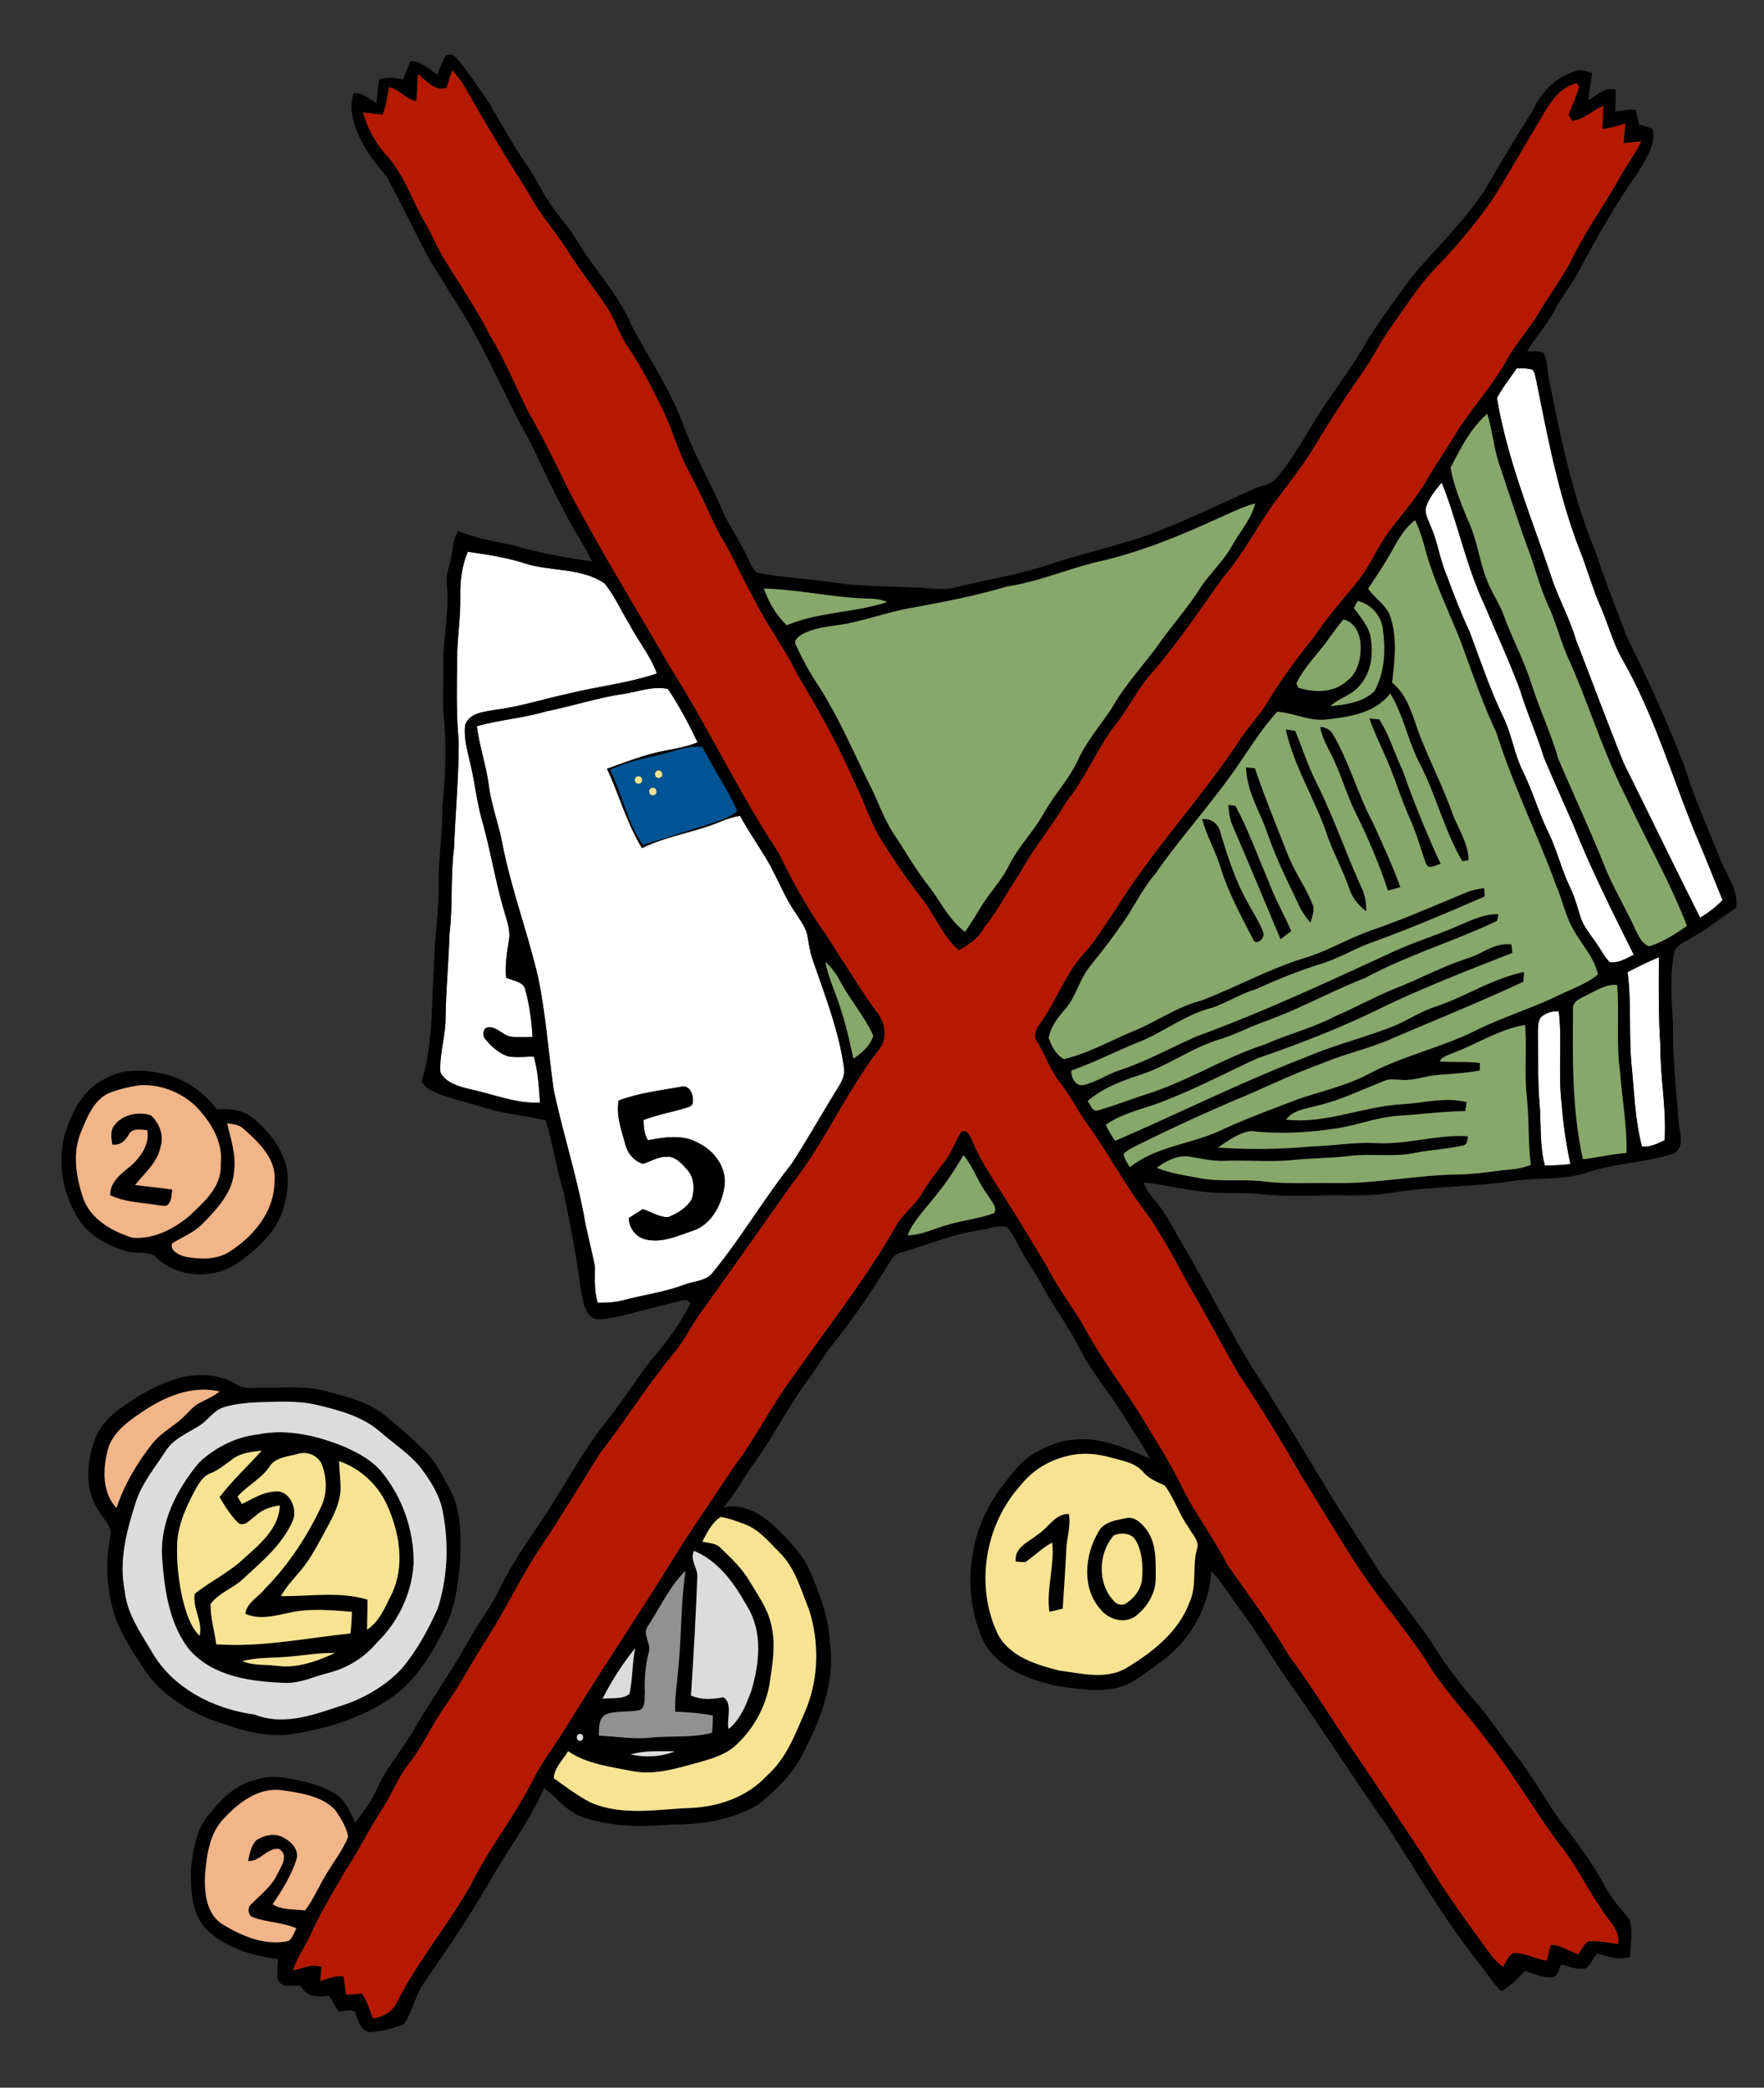 <svg width="816" height="724pt" viewBox="0 0 612 724" xmlns="http://www.w3.org/2000/svg"><rect x="0" y="0" width="612" height="724" fill="#333333" stroke="none"/><g fill="#fff"><path d="M526.2 127.73c1.8.03 3.64-.05 5.4.45 1.03.96.98 2.52 1.4 3.78 4.06 20.14 7.84 40.5 15.42 59.69 2.35 6.05 4.1 12.32 6.69 18.29 2.79 6.28 4.45 13.05 7.92 19.03 10.79 18.9 16.89 39.93 25.09 59.98 3.32 7.66 6.31 15.46 9.51 23.17-2.26 2.45-4.95 4.42-7.78 6.15-8.97-17.77-17.6-35.72-26.49-53.53-5.72-14.14-10.98-28.47-16.54-42.67-2.32-7.91-6.46-15.09-8.92-22.94-6.79-20.16-15.03-40.01-18.55-61.09 1.94-3.64 4.55-6.89 6.85-10.31zM494.99 175.2c1.09-2.99 3.2-5.43 5.2-7.85 5.61 13.97 8.44 28.94 14.91 42.58 4.09 9.89 8.68 19.58 12.35 29.64 2.36 7.79 5.77 15.19 8.13 22.98 3.33 7.89 6.85 15.72 10.3 23.57 6.13 15.39 13.58 30.19 20.95 45.01-2.63 1.22-5.41 3.07-8.41 2.53-1.69-1.77-2.82-3.97-4.2-5.96-2.11-3.26-4.87-6.21-5.99-10.01-1.07-3.48-2.07-6.99-3.65-10.27-2.91-6.05-4.42-12.65-7.37-18.68-3.38-6.87-5.43-14.29-8.83-21.15-3.04-6.11-3.92-13-6.93-19.12-4.55-9.52-7.9-19.55-11.6-29.42-2.95-6.27-5.43-12.74-7.83-19.24-2.52-5.76-3.24-12.11-5.89-17.82-.76-2.15-2.24-4.5-1.14-6.79zM162.32 191.34c6.83 1.02 13.68 2.02 20.27 4.19 8.93 2.7 19.19 1.36 27.16 6.8 3.53 4.33 5.75 9.56 8.71 14.28 2.97 5.75 7.23 10.82 9.44 16.95-10.09 3.43-20.72 4.5-31.02 7.08-8.3 1.76-16.4 4.43-24.84 5.49-3.82.75-9.06.93-10.64 5.26-.57 4.53.77 9.01 1.76 13.39 1.57 6.35 2.19 12.89 3.93 19.2 3.05 10.63 4.74 21.6 7.89 32.22.95 3.29 2.24 6.69 1.54 10.18-.69 4.17-1.3 8.38-.97 12.62 2.33 1.26 6.25 1.26 6.76 4.47 1.42 5.26 2.16 10.7 2.44 16.14-2.51.03-5.04.21-7.54-.1-3.08-.5-5.34-4.25-8.69-2.98-1.06 1.01-1.08 2.88-.05 3.94 2.1 2.56 4.74 4.92 7.97 5.92 2.89.38 5.83.1 8.74.01 1.53 5.19 1.77 10.63 2.17 15.99-8.31.42-16.08-2.91-24.07-4.61-3.86-.93-8.47-2.07-10.48-5.86-.4-6.03 1.57-11.92 1.77-17.94.07-10.01 1.07-19.98 1.37-29.98 1.2-9.93.31-19.96 1.58-29.88.47-12.38 1.65-24.73 1.63-37.12-.97-9.93-.61-19.91-.55-29.87.17-6.74 1.21-13.44 1.08-20.19-.08-5.32.52-10.68 2.64-15.6z"/><path d="M216.63 240.6c4.96-.76 10.07-2.78 15.1-1.65 3.94 5.85 7.24 12.15 10.3 18.51-3.64 1.47-7.52 2.17-11.36 2.89-6.92 1.29-13.47 3.93-20.08 6.25 4.24 9.1 6.88 18.91 12.16 27.53 8.56-4.25 18.19-5.44 26.98-9.11 2.25-.95 4.6-1.67 7.01-2.1 2.72 4.96 5.93 9.64 8.87 14.47 3.85 6.3 6.31 13.36 10.54 19.44 1.65 2.55 3.61 5.09 4.08 8.18.45 2.69.85 5.41 1.78 7.99 4.2 12.23 9.01 24.38 10.8 37.27.62 3.69-2.11 6.71-3.79 9.72-4.81 7.87-9.35 15.91-14.39 23.64-9.63 12.17-17.48 25.65-27.32 37.67-2.33 3.09-6.58 2.92-9.9 4.23-6.65 2.55-13.74 3.44-20.58 5.26-3.09.85-6.3 1.08-9.49 1-1.22-4.05-.93-8.25-.93-12.4-1.12-6.07-2.86-12.02-3.87-18.12-2.79-14.56-7.33-28.71-10.42-43.19-1.84-13-2.75-26.14-5.4-39.02-3.74-16.13-9.74-31.69-12.73-48.01-1.36-6.23-3.57-12.28-4.4-18.63-.91-6.96-3.29-13.62-4.14-20.58 7.91-2.23 16.18-2.79 24.06-5.15 9.09-1.8 17.92-4.76 27.12-6.09m-2 141.06c-.98 5.24 1.03 10.39 2.37 15.38.76 3.04 3.05 5.67 6.08 6.56 2.64-.75 5.03-2.46 7.87-2.4 3.22-.45 5.52 2.27 7.45 4.42 2.53 2.79 2.69 6.94 1.55 10.37-1.79 2.97-5.01 4.86-8.15 6.13-3.11.03-5.88-1.86-8.78-2.8-1.62 1.05-3.24 2.09-4.87 3.1.05 3.46 2.53 6.75 5.98 7.43 5.44 1.28 10.77-1.15 15.82-2.9 6.52-1.88 10.23-8.67 11.3-14.97 1.26-6.5-3.15-12.76-8.84-15.51-5.33-3.2-11.82-2.11-17.61-1.02-1.29-2.12-1.49-4.61-1.54-7.03 4.27-1.67 8.78-2.52 13.19-3.75 1.27-.54 3.06-.49 3.81-1.83.63-2.61-.72-6.91-4.15-5.91-7.22 1.26-14.59 2.14-21.48 4.73zM564.68 337.14c3.56-1.84 7.14-3.67 10.87-5.16-.06 10.34-.18 20.68.53 31.01-.11 10.85 2.15 21.59 1.43 32.46-2.46 1.17-5.02 2.47-7.84 2.17-2.3-8.66-2.63-17.65-3.46-26.52-1.26-11.29-.09-22.68-1.53-33.96zM534.64 352.7c1.7-1.43 3.95-2.14 6.17-1.99 1.22 10.76-.31 21.63 1.03 32.39.52 6.93 1.54 13.81 3.01 20.61-2.95.3-5.91.53-8.87.49-1.89-6.9-1.25-14.12-1.84-21.18-.66-8-.47-16.03-.61-24.05.1-2.1-.2-4.47 1.11-6.27z"/></g><path d="M154.6 19.42c2.18-1.6 4.11 1.1 5.4 2.58 3.4 4.62 6.77 9.28 9.91 14.08 4.18 7.11 8.14 14.36 12.84 21.15 3.25 4.54 5.47 9.71 8.7 14.27 2.7 3.93 5.99 7.44 8.44 11.54 6.21 10.38 14.9 19.24 19.57 30.53 6.09 11.29 13.32 22.06 17.78 34.17 3.54 9.74 8.79 18.71 12.9 28.21 2.68 6.36 6.85 11.94 9.62 18.26.97 1.91 1.86 4.56 4.4 4.71 8.57 1.48 17.27 1.92 25.88 3.18 8.59 1.36 17.31 1.11 25.97 1.66 5.27-.22 10.58 1.33 15.78-.11 10.61-2.67 21.5-4.28 31.9-7.77 10.77-3.53 21.81-6.12 32.59-9.6 13.1-4.72 25.62-10.84 38.32-16.52 2.74-1.32 6.2-1.45 8.24-3.94 4.71-5.46 8.34-11.74 12.08-17.87 5.95-10.22 13.6-19.33 19.35-29.67 4.63-7.55 10.06-14.59 15.19-21.81 8.91-10.78 19.43-20.32 26.76-32.34 4.97-8.59 10-17.13 15.4-25.46 2.73-6.52 8.18-11.94 15.01-14.02 1.94-.72 3.9.11 5.75.69-.5 3.16-.93 6.32-1.43 9.47 2.96-1.7 5.9-4.72 9.63-3.64 0 2.53-.08 5.06-.22 7.58 2.33-.5 4.71-.82 7.11-.69.4 1.72.81 3.43 1.21 5.15 1.58.45 3.16.94 4.74 1.43 1.12 5.57-2.43 10.35-4.98 14.95-7.7 10.89-14.36 22.52-20.62 34.31-2.59 4.92-6.15 9.24-8.73 14.16-2.55 4.94-6.56 8.9-9.21 13.77 1.87.16 3.89-.24 5.67.53 1.39 2.91 1.24 6.3 1.93 9.41 3.94 19.95 8.06 40.01 15.8 58.89 3.37 10.16 7.34 20.1 11.08 30.13 7.45 14.87 14.36 30.03 20.24 45.59 3.34 10.62 7.93 20.76 12.04 31.09 2.14 5.69 6.58 10.96 5.7 17.37-5.33 3.45-10.24 7.56-15.86 10.57-2.01 1.33-4.72 2.32-5.61 4.76-1.59 8.19-.95 16.58-.44 24.85-.17 11.32 1.07 22.59 1.93 33.86.25 3.62 2.29 8.55-1.39 11.07-9.84 3.28-20.46 3.37-30.31 6.67-8.6 2.88-17.79 1.61-26.62 3.08-13.94 1.97-28.11 1.73-42 4.1-8.29 1.24-16.68.54-25.02.81-6.41.19-12.83.22-19.21-.42-7.78-.91-15.68.14-23.4-1.36-5.92-.72-11.73-2.2-17.66-2.78 1.02 2.52 2.64 4.73 4.38 6.81 3.73 4.5 6.24 9.82 9.22 14.82 8.04 13.71 15.33 27.85 23.39 41.55 10.91 16.63 20.85 33.85 31.26 50.78 5.17 7.54 9.82 15.43 14.91 23.03 5.4 6.98 10.71 14.02 15.89 21.16 4.92 8.18 10.71 15.81 17.01 22.98 4.9 5.83 9 12.29 13.74 18.26 5.1 6.7 9.27 14.04 14.02 20.98 5.68 7.41 11.45 14.81 15.89 23.06 2.29 4.5 5.6 8.31 8.88 12.1 1.2 4.16.35 8.71.16 13.01-3.81 1.6-7.74-.33-11.49-1.07-1.17 1.68-2.15 3.53-3.6 5.01-2.93.86-5.87-.58-8.69-1.25-.93 1.49-1.06 4.07-3.14 4.4-3.31.39-6.42-1.25-9.51-2.15-2.42 2.67-5.06 5.14-8.11 7.07-3.22-3.03-5.47-6.9-8.22-10.32-11.75-14.66-21.09-31.01-31.29-46.73-11.46-16.27-22.12-33.1-33.64-49.33-6.15-8.6-11.4-17.8-17.73-26.27-3.3-4.36-6.04-9.15-9.84-13.1-.65 12.34-7.22 23.93-17.13 31.22-3.89 2.77-7.6 5.89-11.89 8.03-7.67 3.33-16.22 1.73-24.19.65-10.2-2.17-21.47-6.39-26.26-16.45-7.41-17.28-4.53-38.6 7.27-53.27 3.67-4.96 7.66-10.09 13.6-12.43 6.9-3.89 15.29-4.34 22.83-2.19 5.04 1.24 9.77 3.43 14.52 5.47-2.3-4.51-5.26-8.63-7.93-12.92-5.1-8.74-11.94-16.35-16.56-25.39-3.75-7.67-9.04-14.44-13.04-21.97-2.17-4.08-4.97-7.8-7.12-11.89-1.58-2.76-2.81-5.78-4.94-8.18-3.27-.87-6.69.83-9.98 1.19-9.36 1.44-18.09 5.19-27.15 7.74-2.2.52-3.15 2.81-4.37 4.47-6.19 10.23-13.11 20.01-20.59 29.33-2.39 3.32-4.42 6.88-6.87 10.16-7.22 9.66-12.52 20.6-19.72 30.28-3.1 4.77-6.15 9.57-9.6 14.11 6.31-1.59 12.5 1.92 17.06 6 4.89 4.83 10.06 9.74 12.88 16.14 3.15 7.55 6.26 15.3 6.75 23.56 2.18 13.68-2.73 27.28-9.04 39.21-3.27 7.27-9.37 12.66-15.24 17.81-9.09 5.57-19.99 7.3-30.51 7.21-10.43.93-21.2.79-31.19-2.66-5.3-1.95-8.62-6.74-13.06-9.94-4.69 10.68-11.67 20.12-17.57 30.13-7.26 12.78-15.48 24.97-23.86 37.05-3.31 4.46-4.09 10.24-7.29 14.73-3.77 1.37-7.78 2.5-11.8 2.69-3.41-.57-4.01-4.45-5.12-7.09-1.65-.95-3.82-.03-5.67-.12-1.15-1.82-2.21-3.68-3.4-5.46-3.72.67-7.82.39-9.71-3.37-2.65-.3-6.6.94-7.94-2.13-.31-2.37-.07-4.76.06-7.13-8.85-1.26-18.12-3.83-24.69-10.21-5.5-5.5-5.55-13.96-5.51-21.22.83-6.47 1.71-13.5 6.16-18.61 4.19-5.27 9.25-10.51 16.05-12.11 6.01-2.05 12.38-.59 18.32.92 3.43.99 6.9 2.12 9.88 4.14 3.34 2.32 4.95 6.2 6.57 9.77 2.76-3.62 5.52-7.29 7.41-11.46 3.23-7.36 8.6-13.45 12.67-20.32 6.17-10.73 13.4-20.81 19.41-31.63 3.28-5.95 7.52-11.33 10.45-17.47 3.97-8.09 9.07-15.54 14.09-22.99 8.11-11.95 14.7-24.93 23.81-36.2 5.36-6.71 9.81-14.09 15.18-20.8 5.15-5.93 9.82-12.36 13.33-19.4-.38-.27-1.15-.81-1.54-1.07-8.44 1.76-16.7 4.28-25.11 6.16-2.86.22-6.64 1.7-8.69-1.14-2.04-2.82-2.28-6.49-2.95-9.81-1.33-10.9-3.6-21.65-5.71-32.41-2.56-8.22-3.75-16.77-6.26-25-6.82-1.71-13.89-2.16-20.62-4.25-5.87-1.82-11.91-3.14-17.61-5.43-1.82-.93-4.09-1.93-4.82-3.97 4.09-12.9 3.28-26.56 4.31-39.89 0-9.05 1.62-18 1.59-27.04-.26-9.38 1.48-18.66 1.24-28.05 1.17-10.6 1.49-21.33.5-31.96-.53-5.66.06-11.34-.13-17-.17-9.37 2.1-18.65 1.27-28.03-.39-2.6.31-5.13 1.01-7.6 1.05-3.7.7-7.85 2.9-11.16 6.12 2.43 12.59 3.56 19 4.88 8.95 2.68 18.16 4.32 27.4 5.6-3.06-6.44-7.33-12.23-10.26-18.74-5.27-9.32-9.04-19.39-14.46-28.62-7.93-15.26-14.65-31.24-24.4-45.48-2.51-4.48-5.43-8.7-7.99-13.14-4.76-9.23-9.33-18.57-14.24-27.71-5.61-6.28-10.68-13.57-11.96-22.09-.45-2.21.09-4.43.54-6.58 3.15-.22 5.59 1.91 8.06 3.52.17-2.77.46-5.54.91-8.28 2.73-.96 5.58-.59 8.34.02.8-2.17 1.58-4.35 2.54-6.45 3.67.16 6.41 2.78 9.25 4.78.89-2.19 1.64-4.47 2.89-6.49m.35 11.01c-4.2 1.39-7-2.54-9.99-4.73-.15 3.13-.26 6.27-.48 9.4-3.61-.7-5.89-3.96-9.41-4.88-.87 3.16-.94 6.52-2.32 9.53-2.27-.24-4.52-.52-6.79-.71 1.57 5.51 4.34 10.62 8.2 14.86 6.01 6.57 8.64 15.26 13.05 22.83 2.86 4.87 4.88 10.21 8.03 14.92 5.01 8.06 10.31 15.92 14.6 24.38 5.21 8.52 8.99 17.79 13.42 26.7 5.31 9.19 9.89 18.76 14.57 28.28 11 20.73 23.35 40.71 35.08 61.02 13.18 20.8 23.64 43.21 37.24 63.73 4.81 9.91 10.13 19.58 16.55 28.56 5.76 8.87 11.22 17.94 17.4 26.54 3.1 3.61 4.01 9.28.86 13.15-11.4 14.69-18.72 32.09-30.25 46.68-10.33 14.7-20.73 29.34-31.14 43.98-3.53 4.54-5.84 9.91-9.55 14.33-9.26 11.23-17.01 23.59-25.89 35.11-7.45 11.89-14.72 23.89-22.56 35.52-5.91 9.54-10.85 19.65-16.9 29.1-4.73 7.32-8.73 15.11-13.73 22.25-4.82 6.69-8.09 14.36-13.2 20.86-3.64 4.61-5.69 10.18-8.83 15.1-4.7 7.09-8.38 14.79-13.09 21.88-4.16 7.28-8.62 14.42-12.03 22.1-1.94 4.21-4.74 8-6.16 12.45 3.26-.62 6.57-2.57 9.9-1.22-.13 1.63-.26 3.27-.37 4.92 2.56-1.04 5.25-1.91 8.05-1.67.3 2.11.58 4.23.88 6.36 1.88-.12 3.75-.24 5.63-.37 1.56 2.69 2.64 5.62 3.64 8.56 3.15-.29 6.17-1.98 7.89-4.66 7.2-14.58 17.83-27.12 25.87-41.23 6.49-13.12 15.79-24.61 22.29-37.72 2.8-5.37 6.45-10.22 9.71-15.3 13.02-21.2 26.95-41.82 40-62.99 6.16-9.76 12.83-19.2 19.11-28.88 7.81-10.11 13.34-21.74 21.04-31.92 12.21-17.55 25.62-34.34 36.1-53.02 2.5-3.76 6.26-6.52 8.54-10.45 2.31-3.9 5.11-7.46 7.88-11.03 2.46-3.13 3.54-7.05 5.77-10.3 2.2-.91 3.04 1.63 3.76 3.16 2.78 6.81 7 12.86 10.84 19.09 5.27 8.13 10.21 16.46 15.21 24.75 3.95 7.82 9.53 14.65 13.67 22.37 6.59 11.85 15.11 22.46 21.85 34.21 4.45 7.02 8.61 14.24 12.22 21.73 4.53 8.37 10.15 16.09 14.54 24.55 7.22 10.48 14.95 20.62 21.39 31.62 8.61 11.56 16.02 23.94 24.19 35.8 7.62 11.07 14.88 22.36 22.41 33.48 7.11 12.31 15.62 23.73 23.97 35.2 1.09 1.4 2.48 2.54 3.87 3.65 1.27-1.76 1.9-5 4.65-4.77 3.62.26 6.89 2.12 10.48 2.65.47-1.83.94-3.66 1.39-5.49 3.47 0 6.36 2.22 9.56 3.28 1.21-1.51 1.91-3.75 3.77-4.53 3.36-.21 6.68.59 10.02.94.9-5.13-3.85-8.35-5.96-12.45-5.16-7.3-8.88-15.53-14.63-22.41-8.67-11.75-15.96-24.47-25.08-35.89-6.33-8.61-13.77-16.36-19.6-25.34-3.95-6.6-8.82-12.56-13.34-18.75-12.05-14.77-21.16-31.6-31.35-47.64a604.764 604.764 0 0 0-21.71-35.21c-5.24-9.13-10.17-18.44-15.41-27.57-6-10.29-11.08-21.19-18.4-30.65-6.63-9.19-12-19.2-18.66-28.36-3.24-4.51-5.68-9.54-9.08-13.94-3.61-4.38-5.38-9.85-8.3-14.65-1.53-2.11-.32-4.59 1.05-6.39 5.81-8.03 8.96-17.86 15.94-25.06 3.78-4.34 6.63-9.39 10-14.06 13.03-21.2 30.38-39.31 43.92-60.15 2.9-4.06 6.34-7.74 8.91-12.04 4.89-7.93 10.33-15.51 16.25-22.71 4.47-6.73 9.83-12.79 14.92-19.05 4.37-5.24 6.82-11.72 10.83-17.2 4.26-5.75 9.08-11.09 12.79-17.23 3.49-6.08 7.54-11.81 11.13-17.83 5.25-8.34 12.04-15.6 16.87-24.21 3.35-6.16 8.22-11.29 11.72-17.35 3.86-6.44 8.41-12.48 11.73-19.25 4.91-9.81 11.45-18.68 16.69-28.32 2.19-3.84 4.93-7.37 6.84-11.38-2.06.17-4.11.4-6.15.61.18-2.29.44-4.57.68-6.85-2.62.91-5.32 1.58-8.06 1.94.13-2.69.29-5.38.35-8.07-3.68 1.59-6.69 4.81-10.83 5.19-.3-.51-.9-1.53-1.21-2.05 1.15-3.28 2.78-6.4 3.64-9.77l-.83-1.19c-5.98 1.48-9.41 6.95-12.22 11.96-5.96 9.76-11.49 19.77-17.66 29.39-5.4 7.47-11.27 14.61-17.62 21.28-6.47 6.38-11.33 14.11-16.57 21.47-3.86 5.28-6.67 11.22-10.44 16.57-5.85 8.27-11.31 16.81-16.54 25.48-4.11 6.73-9.03 12.92-13.76 19.22-6.14 8.58-10.98 18.08-17.89 26.1-8.18 11.4-15.96 23.13-25.24 33.68-4.52 5.32-7.61 11.65-11.91 17.14-6.58 8.42-10.39 18.59-17.16 26.88-4.94 8.59-11.51 16.08-16.16 24.84-4.29 6.11-7.52 12.89-12.27 18.67-1.95 3.67-5.34 6.12-8.91 8.04-5.53-4.8-8.17-11.87-12.57-17.58-4.7-6.07-9.07-12.38-13.18-18.87-4.73-6.81-6.88-14.93-10.66-22.24-5.57-12.95-12.62-25.17-19.78-37.28-4.52-9.23-10.87-17.41-15.29-26.7-3.96-6.83-6.92-14.19-11.14-20.87-3.79-7.29-6.94-14.89-10.84-22.13-4.06-7.36-6.1-15.59-9.89-23.08-3.42-6.81-6.84-13.66-11.14-19.97-2.86-4.08-4.39-8.87-6.89-13.14-4.28-6.63-9.15-12.85-13.52-19.41-4.3-7.24-10.18-13.4-14.11-20.88-7.79-12.31-15.34-24.8-22.52-37.48-1.2-1.99-2.7-3.78-4.22-5.53-.72 1.98-1.34 4-1.96 6.01m371.25 97.3c-2.3 3.42-4.91 6.67-6.85 10.31 3.52 21.08 11.76 40.93 18.55 61.09 2.46 7.85 6.6 15.03 8.92 22.94 5.56 14.2 10.82 28.53 16.54 42.67 8.89 17.81 17.52 35.76 26.49 53.53 2.83-1.73 5.52-3.7 7.78-6.15-3.2-7.71-6.19-15.51-9.51-23.17-8.2-20.05-14.3-41.08-25.09-59.98-3.47-5.98-5.13-12.75-7.92-19.03-2.59-5.97-4.34-12.24-6.69-18.29-7.58-19.19-11.36-39.55-15.42-59.69-.42-1.26-.37-2.82-1.4-3.78-1.76-.5-3.6-.42-5.4-.45m-22.95 34.47c1.2 6.34 3.67 12.45 6.13 18.42 3.1 6.5 3.85 13.78 6.46 20.46 1.56 4.14 4.13 7.79 5.74 11.91 2.98 8.26 7.17 16.03 9.84 24.42 2.78 8.71 6.72 17 9.24 25.8 5.28 12.33 10.98 24.5 15.96 36.97 3.09 7.67 7.38 14.76 10.81 22.27 1.09 2.2 2.22 4.73 4.66 5.71 4.81-1.42 9.1-4.22 13.18-7.06-5.91-15.24-14.06-29.44-20.92-44.25-7.97-15.44-12.96-32.16-20.02-48-2.82-6.1-4.37-12.69-7.18-18.8-2.49-5.49-4.11-11.29-6.03-16.99-3.93-10.57-7.39-21.32-10.97-32.01-1.94-5.71-2.37-11.79-4.16-17.54-5.74 4.99-9.28 12.05-12.74 18.69m-8.26 13c-1.1 2.29.38 4.64 1.14 6.79 2.65 5.71 3.37 12.06 5.89 17.82 2.4 6.5 4.88 12.97 7.83 19.24 3.7 9.87 7.05 19.9 11.6 29.42 3.01 6.12 3.89 13.01 6.93 19.12 3.4 6.86 5.45 14.28 8.83 21.15 2.95 6.03 4.46 12.63 7.37 18.68 1.58 3.28 2.58 6.79 3.65 10.27 1.12 3.8 3.88 6.75 5.99 10.01 1.38 1.99 2.51 4.19 4.2 5.96 3 .54 5.78-1.31 8.41-2.53-7.37-14.82-14.82-29.62-20.95-45.01-3.45-7.85-6.97-15.68-10.3-23.57-2.36-7.79-5.77-15.19-8.13-22.98-3.67-10.06-8.26-19.75-12.35-29.64-6.47-13.64-9.3-28.61-14.91-42.58-2 2.42-4.11 4.86-5.2 7.85m-72.14 4.46c-12.97 5.94-26.23 11.42-40.14 14.76-11.25 2.43-21.85 7.27-33.28 8.97-11.22 3.33-22.72 5.54-34.23 7.61-6.98 1.36-13.73 3.68-20.69 5.14-5.47 1.14-11.35 1.13-16.34 3.93-1.13.7-2.95 2.01-2.06 3.53 2.27 4.94 4.86 9.73 7.88 14.26 7.26 11.26 12.4 23.68 18.41 35.61 2.6 5.39 4.56 11.13 7.95 16.1 3.88 5.8 7.29 11.92 11.62 17.41 4.24 5.42 7.21 11.95 12.82 16.18 1.88-2.65 3.57-5.42 5.25-8.19 3.06-5.19 7.41-9.52 10.07-14.96 3.25-6.49 8.49-11.65 12.01-17.96 3.54-6.34 8.66-11.66 11.76-18.27 3.01-6.61 7.78-12.12 11.78-18.11 4.37-7.73 10.43-14.28 15.69-21.37 4.73-6.89 10.42-13.06 14.89-20.13 3.37-5.21 8.11-9.4 11.15-14.84 2.69-4.9 6.67-9.18 8.08-14.71-4.41 1.15-8.47 3.22-12.62 5.04m60.09 11.36c-2.51 4.54-5.43 8.83-8.26 13.16 2.45 3.54 6.67 5.85 7.87 10.2 2.24 7.28 1.28 14.97.44 22.39 5.9 4.73 7.25 12.49 9.97 19.15 3.38 8.51 7.51 16.7 10.64 25.31 1.94 5.68 5.83 10.88 5.91 17.06l-2.18.4c-6.26-10.71-9.12-23.01-14.84-34-4.03-7.8-5.6-16.67-10.17-24.21-5.26 6.96-14.33 8.14-22.39 9.08-5.78.59-11.1-2.35-16.79-2.72-4.61 4.99-8.29 10.74-12.12 16.32-9.17 13.9-20.6 26.11-30.09 39.76-4.78 5.48-7.69 12.22-12.02 18.02-3.35 4.91-7.06 9.56-10.77 14.21-3.73 4.6-4.84 10.77-8.88 15.16-2.39 2.81-4.82 5.91-5.41 9.65.92 2.84 2.6 5.81 5.24 7.34 8.53-2 16.22-6.46 24.28-9.77 7.95-3.27 15.08-8.43 23.48-10.56 12.15-4.68 23.61-11.05 36.1-14.86 8.05-2.48 15.31-6.91 23.27-9.64 11.17-3.86 22-8.63 32.92-13.14 1.87-.71 3.84-1.04 5.81-1.35.04.72.13 2.18.18 2.9-13.17 5.73-26.4 11.39-39.93 16.22-5.62 2.22-10.91 5.25-16.67 7.12-7.66 2.36-15.1 5.34-22.37 8.68-5.39 1.63-10.19 4.62-15.44 6.55-9.14 2.24-16.65 8.24-25.25 11.8-8 3.14-15.61 7.17-23.73 10.01-.24 2.39 1.42 5.54 4.2 5.03 4.53-1.12 8.45-3.85 12.88-5.28 9.14-3.06 17.59-7.78 26.41-11.63 22.89-8.4 45.01-18.68 67.14-28.87 7.86-3.71 16.21-6.21 24.15-9.73 4.27-1.78 8.59-3.91 13.35-3.74l-.44 2.31c-15.08 7.17-31.22 11.94-45.94 19.88-11.6 4.52-22.5 10.65-34.23 14.86-5.33 1.85-10.32 4.56-15.72 6.23-9.48 2.76-17.55 8.81-26.83 12.07-6.82 2.24-13.89 4.68-19.37 9.5 1.02 1.06 1.6 3.77 3.51 3.19 5.87-1.64 11.54-3.94 17.35-5.76 14.11-4.48 26.68-12.65 40.77-17.17 7.97-3.54 16.49-5.67 24.24-9.71 7.87-3.42 15.38-7.65 23.43-10.68 7.5-3.19 14.78-6.91 22.56-9.43 5.05-1.54 9.6-5.64 15.15-4.78.12.98.24 1.95.37 2.93-14.75 5.76-29.51 11.51-43.84 18.26-14.43 7.22-29.47 13.08-44.7 18.33-10.28 4.7-20.3 10.02-30.83 14.16-7.17 3.1-15.13 4.35-21.69 8.8.87 1.98 1.97 3.84 3.23 5.6 22.2-9.55 43.82-20.41 66.38-29.1 10.13-4.33 20.91-6.88 31.1-11.04 4.78-2.19 9.27-5.02 14.31-6.61 10.18-3.51 19.43-9.67 30.07-11.78a95.2 95.2 0 0 1-.21 3.37c-15.6 7.28-31.57 13.66-47.38 20.46-7.49 3.05-15.42 4.84-22.85 8.03-10.13 3.6-19.75 8.42-29.68 12.51-11.31 4.84-22.5 9.97-33.52 15.46-1.8.93-3.75 1.72-5.23 3.16.12 1.75 1.31 3.19 2.08 4.72 8.99-7.18 20.9-7.99 31.12-12.59 8.82-4.17 18.02-7.45 27.1-10.99 8.36-2.84 17.09-4.75 24.95-8.93 11.82-6.26 25.08-9.02 37.01-15.02 8.93-4.37 18.46-7.36 27.46-11.56 4.95-2.55 10.44-4.18 14.78-7.78-1.24-5.71-5.38-10.06-8.19-15.01-3-4.86-4.02-10.56-6.27-15.75-6.52-17.87-15.06-34.96-20.79-53.13-4.96-10.51-8.65-21.54-12.68-32.43-4.35-10.73-9.45-21.22-12.35-32.47-.81-3-1.87-5.91-3.13-8.74-3.64 2.71-5.87 6.72-8.03 10.61m-320.62.32c-2.12 4.92-2.72 10.28-2.64 15.6.13 6.75-.91 13.45-1.08 20.19-.06 9.96-.42 19.94.55 29.87.02 12.39-1.16 24.74-1.63 37.12-1.27 9.92-.38 19.95-1.58 29.88-.3 10-1.3 19.97-1.37 29.98-.2 6.02-2.17 11.91-1.77 17.94 2.01 3.79 6.62 4.93 10.48 5.86 7.99 1.7 15.76 5.03 24.07 4.61-.4-5.36-.64-10.8-2.17-15.99-2.91.09-5.85.37-8.74-.01-3.23-1-5.87-3.36-7.97-5.92-1.03-1.06-1.01-2.93.05-3.94 3.35-1.27 5.61 2.48 8.69 2.98 2.5.31 5.03.13 7.54.1-.28-5.44-1.02-10.88-2.44-16.14-.51-3.21-4.43-3.21-6.76-4.47-.33-4.24.28-8.45.97-12.62.7-3.49-.59-6.89-1.54-10.18-3.15-10.62-4.84-21.59-7.89-32.22-1.74-6.31-2.36-12.85-3.93-19.2-.99-4.38-2.33-8.86-1.76-13.39 1.58-4.33 6.82-4.51 10.64-5.26 8.44-1.06 16.54-3.73 24.84-5.49 10.3-2.58 20.93-3.65 31.02-7.08-2.21-6.13-6.47-11.2-9.44-16.95-2.96-4.72-5.18-9.95-8.71-14.28-7.97-5.44-18.23-4.1-27.16-6.8-6.59-2.17-13.44-3.17-20.27-4.19m102.71 12.77c1.68 4.75 4.27 9.24 7.95 12.73 11.1-4.69 23.45-4.32 34.82-8.04-3.29-1.53-7.01-1.08-10.52-1.38-10.79-.73-21.43-3-32.25-3.31m205.99 4.31c-.33.61-.98 1.83-1.31 2.44 2.3 3.2 5.23 6.28 5.84 10.33 1.03 5.91.11 12.65-4.29 17.06-2.61 3.05-6.83 3.83-9.63 6.63 5.29-.51 11.2-1.31 15.19-5.16 3.63-6.48 3.95-14.36 2.92-21.57-.52-4.68-4.14-8.68-8.72-9.73m-4.93 6.45c-3.04 3.45-5.41 7.41-8.38 10.91-2.89 3.56-5.97 7.07-7.95 11.24l.68 1.48c5.48 1.71 12.21 1.86 16.71-2.24 4.13-2.96 5.18-8.42 4.87-13.19-.33-3.53-2.15-7.42-5.93-8.2M216.63 240.6c-9.2 1.33-18.03 4.29-27.12 6.09-7.88 2.36-16.15 2.92-24.06 5.15.85 6.96 3.23 13.62 4.14 20.58.83 6.35 3.04 12.4 4.4 18.63 2.99 16.32 8.99 31.88 12.73 48.01 2.65 12.88 3.56 26.02 5.4 39.02 3.09 14.48 7.63 28.63 10.42 43.19 1.01 6.1 2.75 12.05 3.87 18.12 0 4.15-.29 8.35.93 12.4 3.19.08 6.4-.15 9.49-1 6.84-1.82 13.93-2.71 20.58-5.26 3.32-1.31 7.57-1.14 9.9-4.23 9.84-12.02 17.69-25.5 27.32-37.67 5.04-7.73 9.58-15.77 14.39-23.64 1.68-3.01 4.41-6.03 3.79-9.72-1.79-12.89-6.6-25.04-10.8-37.27-.93-2.58-1.33-5.3-1.78-7.99-.47-3.09-2.43-5.63-4.08-8.18-4.23-6.08-6.69-13.14-10.54-19.44-2.94-4.83-6.15-9.51-8.87-14.47-2.41.43-4.76 1.15-7.01 2.1-8.79 3.67-18.42 4.86-26.98 9.11-5.28-8.62-7.92-18.43-12.16-27.53 6.61-2.32 13.16-4.96 20.08-6.25 3.84-.72 7.72-1.42 11.36-2.89-3.06-6.36-6.36-12.66-10.3-18.51-5.03-1.13-10.14.89-15.1 1.65m11.08 21.49c-5.44 1.17-10.91 2.45-15.96 4.87 4.11 8.52 5.88 18.11 11.28 25.99 7.33-2.05 14.51-4.63 21.82-6.76 3.74-1.37 7.88-2.22 10.89-5-3.41-7.7-8.28-14.62-12.07-22.12-5.54-.61-10.66 1.9-15.96 3.02m336.97 75.05c1.44 11.28.27 22.67 1.53 33.96.83 8.87 1.16 17.86 3.46 26.52 2.82.3 5.38-1 7.84-2.17.72-10.87-1.54-21.61-1.43-32.46-.71-10.33-.59-20.67-.53-31.01-3.73 1.49-7.31 3.32-10.87 5.16m-278.32-3.55c1.11 5.98 3.95 11.41 5.59 17.23 1.79 5.33 2.87 10.85 4.17 16.31 2.84-1.96 5.99-4.58 6.83-7.99-3.01-6.65-7.91-12.2-11.35-18.61-1.34-2.59-3.05-4.99-5.24-6.94m264.1 11.55c-2 1.11-4.97 2.03-4.71 4.88-.16 17.35-.36 34.95 3.43 51.99 5.06-.58 10.02-1.78 15.11-2.17.24-9.32-1.55-18.56-2.2-27.85-1.47-10.09-.21-20.28-1.05-30.41-3.92-.33-7.22 1.96-10.58 3.56m-15.82 7.56c-1.31 1.8-1.01 4.17-1.11 6.27.14 8.02-.05 16.05.61 24.05.59 7.06-.05 14.28 1.84 21.18 2.96.04 5.92-.19 8.87-.49-1.47-6.8-2.49-13.68-3.01-20.61-1.34-10.76.19-21.63-1.03-32.39-2.22-.15-4.47.56-6.17 1.99m-30.33 12.41c-1.69.83-3.93 1.15-4.84 3.01 4.65.31 9.33-.05 13.98.49-.02.87-.03 1.75-.04 2.62-4.75.95-9.59 1.15-14.41 1.55-4.31.29-8.44 2.09-12.81 1.72-1.82-.01-3.71-.44-5.46.18-7.89 3.06-15.56 6.89-23.84 8.81-3.74 1.04-8.22 1.41-10.7 4.8 13.9 1.59 26.98-4.74 40.72-5.37 7.29-.43 14.7-2.62 21.94-.67-.15 1.03-.32 2.06-.5 3.09-7.82.08-15.56 1.17-23.35 1.63-7.38.5-14.3 3.37-21.58 4.4-9.74 1.49-19.68 2.01-29.49.87-4.26.63-7.88 3.41-11.4 5.74 10.77.71 21.61.62 32.37-.38 7.38-.23 14.72-1.51 22.12-1.2 10.86.71 21.41-3.05 32.28-2.36-.22 1.26-.12 3.05-1.81 3.23-5.43 1.28-11.07 1.43-16.54 2.56-7.58 1.59-15.34.11-22.98 1.09-6.41.76-12.88.68-19.29 1.38-7.88.79-15.8-.05-23.69.29-4.19.19-8.28-.82-12.39-1.47-4.14-.59-8.05 1.5-11.27 3.88 4.84 1.98 10.06 2.64 15.17 3.62 7.32 1.39 14.81.17 22.18 1.12 8.07.96 16.21.43 24.32.53 14.4.28 28.61-2.8 42.99-2.97 6.15-.03 12.19-1.21 18.3-1.76 2.33-.2 4.64-.67 6.81-1.58-1.04-8.01-.52-16.11-1.46-24.12-.82-8.11.11-16.26-.53-24.37-8.83 1.45-16.52 6.49-24.8 9.64m-170.04 35.48c-2.64 4.51-5.47 8.91-8.76 12.97-3.63 4.88-8.25 9.13-10.65 14.83 5.16-.04 9.75-2.63 14.67-3.82 5.07-1.48 10.4-2.03 15.37-3.87 1.31-2.26-1.3-4.37-2.23-6.3-3.34-4.28-4.94-9.65-8.4-13.81m38.09 103.92c-7.11 1.21-13.79 4.86-18.25 10.59-12.43 13.69-15.93 34.89-7.91 51.63 4.1 7.85 13.38 10.61 21.37 12.63 7.5.92 15.86 3.23 22.89-.72 9.22-5.5 18.37-12.57 22.23-22.98 2.68-5.84.87-12.42 2.59-18.46.97-2.88-1.76-5.13-2.93-7.49-3.27-4.56-4.94-10.07-8.26-14.56-2.74-1.21-5.58-2.33-7.54-4.72-2.87-3.32-7.41-3.87-11.38-5-4.15-1.2-8.54-1.59-12.81-.92m-128.69 30.13c2.2.54 4.82.45 6.45 2.29 3.76 3.58 7.54 7.25 10.17 11.78 2.75 4.69 6.1 9.22 7.25 14.64 1.59 6.22.65 12.68-.3 18.92-1 8.52-5.26 16.65-11.47 22.54-3.61 3.64-8.65 5.05-13.43 6.42-7.44 2-15.13 4.51-22.91 3-7.63-1.54-15.74-2.4-22.33-6.91-1.74 2.97-4.84 5.84-4.97 9.34 4.13 3 8.26 6.12 12.82 8.46 11.02 4.76 23.19 2.31 34.75 1.87 9.68-.45 19.54-3.8 26.23-11.07 7.03-6.07 10.16-15.02 13.77-23.28 4.37-10.86 4.54-23.25 1-34.35-2.82-6.85-4.74-14.44-10.17-19.8-3.68-3.63-7.04-8-12.05-9.83-2.77-1.02-5.55-2.18-8.49-2.56-3.02 1.98-4.68 5.42-6.32 8.54m-2.89 3.2c-1.57 3.19 1.39 5.93 1.15 9.12-.52 13.7-1.3 27.39-2.2 41.06 3.62 1.54 7.5 1.34 11.26.56 3.4 2.41.97 7.52 1.79 11.02 4.07-3.27 6.04-8.32 7.82-13.07 2.91-9.55 4.11-20.75-1.48-29.59-4.33-7.79-9.8-15.56-18.34-19.1m-15.99 26.09c-2.15 2.94 1.44 6.14.25 9.32-1.15 4.52-1.51 9.17-1.32 13.83-.19 1.96.4 4.75-1.64 5.94-3.79.88-7.82.16-11.54 1.39-2.95 1.26-2.73 4.85-2.77 7.52 5.88.21 11.76 1.31 17.66.71 7.19-.8 14.54.18 21.61-1.73.19-1.99.29-3.98.26-5.96-4.31-.83-8.69-1.14-13.06-1.33-.21-4.92.68-9.78 1.04-14.66 1.21-11.38.87-22.86 2.55-34.2-5.59 5.47-8.8 12.72-13.04 19.17m-15.75 25.2c3.07-.45 6.82.38 9.36-1.7 1.12-5.21.89-10.6 1.97-15.82-4.42 5.39-8.15 11.32-11.33 17.52m-7.82 12.19c-1.44-.03-1.47 2.41-.01 2.39 1.46.03 1.49-2.45.01-2.39m17.6 7.11c5.11 1.16 10.45.88 15.33-1.07-5.12.01-10.36-.36-15.33 1.07M77.66 630.7c-4.96 5.07-5.91 12.51-6.51 19.25-.33 6.25.36 14.1 6.39 17.59 6.39 3.85 13.91 7.05 21.52 5.78 2.38-.13 2.74-2.95 3.78-4.58-4.73-2.07-10.03-1.99-14.84-3.76-2.05-.54-2.35-3.5-.73-4.7 3.13-3.25 6.92-6 8.88-10.2 1.31-2.68 4.27-6.7.62-8.88-4.2-.43-6.51 4.51-10.71 4.18.6-2.54.98-5.41 2.99-7.28 2.78-1.75 6.66-2.61 9.59-.66 2.62 1.38 5.19 4.24 4.22 7.43-1.82 5.59-4.96 10.68-8.27 15.51 3.33 2.13 7.49 1.65 11.26 2.17 3.18-4.27 5.14-9.27 8.03-13.71 2.36-3.92 5.25-7.6 6.9-11.89-.57-3.34-2.62-6.45-4.5-9.27-4.72-4.87-11.89-5.86-18.3-6.8-8.1-1.2-15.17 4.19-20.32 9.82z"/><path d="M475.11 249.17c1.12.08 2.25.18 3.38.3 3.58 5.46 5.31 11.85 8.16 17.7 3.85 11.02 8.26 21.85 13.19 32.43-1.61.3-4.26 2.24-5.12-.13-1.88-5.14-3.26-10.45-5.54-15.44-3.17-7.05-5.29-14.51-8.48-21.55-1.88-4.43-4.06-8.74-5.59-13.31zM458.03 252.07c2.02.15 3.83 1.16 4.7 3.05 5.52 9.65 8.43 20.52 13.66 30.32 3.29 7.34 6.74 14.64 9.45 22.22-1.43.42-2.87.82-4.3 1.21-3.04-9.02-6.66-17.83-10.92-26.34-3.01-5.92-4.84-12.34-7.6-18.37-1.72-4.01-4.31-7.7-4.99-12.09zM446.08 253c1.1.13 2.2.28 3.3.46 2.43 5.93 4.4 12.06 7.28 17.81 5.89 11.79 10.18 24.28 15.59 36.29 1.32 2.63 1.79 5.56 1.77 8.49-2.72-2.03-4.9-4.73-5.95-7.98-2.08-6.02-5.13-11.64-7.34-17.61-4.18-12.76-11.71-24.26-14.65-37.46zM432.31 266.13c1.02.08 2.04.18 3.07.3 3.42 10.02 7.43 19.83 11.31 29.68 2.33 6.07 6.23 11.38 8.64 17.41 1.03 2.13-.19 4.39-.64 6.5-1.52-1.76-2.91-3.65-3.91-5.76-3.86-8.17-7.95-16.26-10.92-24.81-2.57-7.76-7.39-14.9-7.55-23.32zM426.14 279.15c.62.08 1.86.23 2.49.31 4.63 8.65 7.9 17.94 11.81 26.93 2.1 5.69 5.17 10.95 7.56 16.52-1.26.93-2.5 1.88-3.74 2.84-5.51-13.09-10.93-26.23-16.58-39.26-1.05-2.31-1.36-4.84-1.54-7.34zM417.07 284.06c2.98-.36 5.53 1.48 6.26 4.37 2.56 8.42 5.2 16.89 9.57 24.58 1.85 3.45 4.05 6.75 5.41 10.44.67 2-2.67 4.95-3.71 2.04-4.15-8.07-8.54-16.12-11.21-24.83-1.78-5.66-4.81-10.85-6.32-16.6zM36.94 373.88c6.48-3.7 14.28-2.82 21.23-1.11 6.9 1.86 12.73 6.43 17.14 11.94 4.2-.25 8.69.1 12.13 2.8 5.36 4.23 9.85 9.88 11.78 16.51 1.38 5.56.33 11.42-1.46 16.76-2.66 7.03-8.47 12.24-14.38 16.6-8.25 6.28-21.14 6.21-28.82-1-2.72-2.9-7.01-1.35-10.45-2.41-6.58-1.84-13.17-5.33-16.9-11.27-5.34-8.31-7.16-18.86-4.94-28.48 2.29-8.14 6.53-16.73 14.67-20.34m11.47 2.49c-3.81.58-7.63 1.44-11.17 2.97-4.85 2.64-7.01 8.11-9.01 12.95-3.19 7.3-1.91 15.6.53 22.91 2.49 7.56 10.11 11.88 17.29 14.07 7.18.54 14.26-3.03 19.63-7.59 5.02-4.77 11.23-10.02 10.89-17.65 1-7.99-3.54-15.21-8.92-20.66-5.15-4.71-12.24-7.46-19.24-7m30.4 13.21c1.27 5.4 3.14 10.84 2.42 16.49-.45 7.49-5.95 13.19-10.89 18.28-2.97 3.11-7.06 4.62-10.62 6.88-.77 2.65 2.45 3.98 4.49 4.58 4.95.95 10.51 1.16 15-1.47 8.49-5.26 15.85-13.88 16-24.33.93-7.89-5.33-13.73-10.68-18.48-1.5-1.55-3.72-1.65-5.72-1.95zM214.63 381.66c6.89-2.59 14.26-3.47 21.48-4.73 3.43-1 4.78 3.3 4.15 5.91-.75 1.34-2.54 1.29-3.81 1.83-4.41 1.23-8.92 2.08-13.19 3.75.05 2.42.25 4.91 1.54 7.03 5.79-1.09 12.28-2.18 17.61 1.02 5.69 2.75 10.1 9.01 8.84 15.51-1.07 6.3-4.78 13.09-11.3 14.97-5.05 1.75-10.38 4.18-15.82 2.9-3.45-.68-5.93-3.97-5.98-7.43 1.63-1.01 3.25-2.05 4.87-3.1 2.9.94 5.67 2.83 8.78 2.8 3.14-1.27 6.36-3.16 8.15-6.13 1.14-3.43.98-7.58-1.55-10.37-1.93-2.15-4.23-4.87-7.45-4.42-2.84-.06-5.23 1.65-7.87 2.4-3.03-.89-5.32-3.52-6.08-6.56-1.34-4.99-3.35-10.14-2.37-15.38z"/><path d="M39.48 390.52c2.73-3.99 8.43-5.17 12.84-3.75 2.97 2.7 4.69 7.04 3.38 10.99-1.07 5.44-5.54 9.04-8.82 13.18 4.29.62 8.62.94 12.9 1.62-.31 1.66-.15 3.57-1.27 4.96-.88 1.17-2.4.51-3.59.46-5.6-.97-11.48-.96-16.7-3.48-.04-5.01 4.31-7.74 7.68-10.62 3.17-3.04 6.07-7.35 5.17-11.94-2.21-.15-5.23-.86-6.46 1.61-1.18 2.23-2.97 3.73-5.63 3.4-.38-2.13-.8-4.51.5-6.43zM63.44 477.56c6.2-1.26 13.05-.91 18.54 2.5 2.97 2.06 6.67 1.05 10.03 1.16 6.91.08 13.97-.66 20.74 1.14 7.15 1.94 14.69 3.58 20.59 8.35 4.99 3.95 9.72 8.25 14.28 12.68 3.76 3.81 6.06 8.71 8.61 13.34 4.16 8.07 3.67 17.48 3.31 26.28-.79 7.27-1.7 14.78-5.14 21.36-4.14 8.37-9.03 16.71-16.34 22.71-10.3 7.97-23 11.99-35.69 14.16-10.16 1.82-20.18-1.68-29.62-5.04-9.06-3.72-17.78-9.41-23.09-17.84-3.48-5.3-6.97-10.67-9.37-16.57-3.21-9.24-3.93-19.26-2.03-28.87.85-3.4-2.19-5.83-3.71-8.5-5.45-7.61-4.58-17.87-1.24-26.15 1.86-4.45 5.49-7.85 9.4-10.53 6.31-4.45 13.19-8.31 20.73-10.18m-14.46 12.33c-4.92 3.35-10.41 7.29-11.72 13.49-1.6 6.49-1.75 14.41 3.16 19.57 2.77-8.32 7.32-15.93 12.79-22.75 2.9-3.5 7.09-5.53 10.32-8.67 1.88-1.75 3.48-3.89 5.82-5.06 2.33-1.2 4.79-2.23 6.83-3.92-9.73-2.25-19.32 1.94-27.2 7.34m39.39-3.54c-3.52.24-7.07.57-10.45 1.6-3.83 1.04-5.83 4.83-9.14 6.74-4.06 2.49-8.79 4.43-11.38 8.67-3.6 5.55-7.93 10.77-10.12 17.1-3.24 10.01-6.14 20.62-4.01 31.2.75 7.78 5.3 14.3 9.2 20.81 7.15 12.89 21.67 20.26 35.88 22.13 9.25 3.77 19.48.53 28.47-2.56 8.52-2.49 16.64-6.97 22.7-13.52 5.14-6.19 9.05-13.36 12.33-20.67 3.44-10.63 3.91-22.2 1.85-33.16-1.02-6.09-4.47-11.4-8.16-16.21-4.03-4.69-9.29-8.06-13.89-12.12-6.14-5.25-14.11-7.32-21.79-9.15-7.05-1.64-14.34-1.04-21.49-.86z"/><path d="M89.4 497.46c10.39-2.1 21.04.48 30.63 4.5 4.35 2.01 8.74 4.34 11.96 7.99 7.48 8.88 11.62 20.46 11.52 32.07-.55 10.44-5.29 20.45-12.8 27.7-4.27 5.14-10.16 8.74-16.62 10.42-5.01 1.2-9.82 3.68-15.09 3.49-11.79-.4-24.9-2.1-33.23-11.41-6.93-8.78-8.65-20.33-9.46-31.16-1.17-12.57 4.91-24.58 12.84-33.92 5.5-5.18 12.71-8.82 20.25-9.68m-8.47 8.39c-2.53 1.78-4.89 3.86-7.8 5.05-2.91 1.06-4.34 3.95-5.77 6.47-2.89 5.53-5.55 11.42-5.87 17.75-.28 6.53.44 13.09 1.88 19.47 1.17 4.52 2.5 9.26 5.86 12.71 1.28-4.99-2.63-9.67-1.64-14.63 5.64-4.41 12.25-7.55 17.44-12.58 5.35-4.77 11.85-10.29 12.03-18.02-3.07.42-6.09 1.43-8.37 3.62-1.76 1.14-3.54 3.81-5.91 2.6-2.68-2.64-4.75-5.84-6.61-9.09 4.39-5.81 9.81-10.71 14.63-16.15-3.38.49-7.01.72-9.87 2.8m22.45-1.64c-3.38.95-7.66 1.11-9.8 4.3-2.86 4.38-7.81 6.62-11.16 10.54.37.64 1.12 1.9 1.5 2.53 3.59-1.66 7.06-4.07 11.13-4.29 5.3-.98 8.44 5.99 6.46 10.26-3.56 8.14-10.63 13.98-17.02 19.88-3.46 3.38-8.47 4.9-11.42 8.8-.09 4.74 1.35 9.34 1.96 14.01 15.63 1.11 31.08-2.16 46.56-3.76.28-2.5.44-5.01.48-7.51-7.2-.57-14.54-1.27-21.67.32-4.99 1.03-10.38 2.63-15.28.35.52-3.96 4.57-5.77 6.81-8.67 8.18-8.31 14.64-18.12 19.58-28.65 2.03-4.42 1.89-9.68.24-14.19-1.2-3.28-5.1-4.95-8.37-3.92m14.24 2.5c.12 3.44.65 6.86.53 10.3-.37 4.54-2.44 8.69-4.6 12.61-2.92 5.28-5.56 10.8-9.53 15.4-2.36 2.7-4.74 5.42-6.58 8.51 9.99.15 20.29-1.74 30.03 1.21.09 3.48-.1 6.95-.11 10.43 4.34-2.86 6.25-7.89 8.52-12.32 4.7-9.82 2.72-21.41-1.63-30.97-3.23-7.08-9.29-12.61-16.63-15.17m-16.56 67.74c-5.63.65-11.41.16-16.93 1.62 3.69 1.63 7.79 1.14 11.7 1.61 7.08 1.02 14.06-1.52 20.39-4.42-5.09-.13-10.11.76-15.16 1.19zM360.09 532.12c3.67-2.25 5.92-7.21 10.73-7.08.78 4-.65 7.93-.84 11.92-.34 6.98-.84 13.96-1.28 20.94-1.55.38-3.09.75-4.64 1.09-1.12-8.02 1.85-15.95.99-24-3.45 1.77-6.15 4.59-9.31 6.76-1.12-.01-2.22-.07-3.32-.18-.75-4.85 4.61-6.91 7.67-9.45zM390.5 526.52c3.01-.8 5.48 1.64 7.16 3.81 3.62 4.76 3.34 11.08 3.29 16.75.16 5.41-2.98 10.45-7.22 13.59-3.85 2.54-9.16.96-11.89-2.5-6.67-7.43-5.55-19.02-.66-27.09 1.82-3.32 5.97-3.87 9.32-4.56m-4.06 5.95c-5.49 6.21-5.81 16.98.26 23 .93 1.1 2.81 1.37 4.02.56 3.04-1.99 5.42-5.27 5.53-9 .26-4.38 0-9.08-2.29-12.94-1.55-2.48-5.05-2.67-7.52-1.62z"/><g><path fill="#b51a00" d="M154.95 30.43c.62-2.01 1.24-4.03 1.96-6.01 1.52 1.75 3.02 3.54 4.22 5.53 7.18 12.68 14.73 25.17 22.52 37.48 3.93 7.48 9.81 13.64 14.11 20.88 4.37 6.56 9.24 12.78 13.52 19.41 2.5 4.27 4.03 9.06 6.89 13.14 4.3 6.31 7.72 13.16 11.14 19.97 3.79 7.49 5.83 15.72 9.89 23.08 3.9 7.24 7.05 14.84 10.84 22.13 4.22 6.68 7.18 14.04 11.14 20.87 4.42 9.29 10.77 17.47 15.29 26.7 7.16 12.11 14.21 24.33 19.78 37.28 3.78 7.31 5.93 15.43 10.66 22.24 4.11 6.49 8.48 12.8 13.18 18.87 4.4 5.71 7.04 12.78 12.57 17.58 3.57-1.92 6.96-4.37 8.91-8.04 4.75-5.78 7.98-12.56 12.27-18.67 4.65-8.76 11.22-16.25 16.16-24.84 6.77-8.29 10.58-18.46 17.16-26.88 4.3-5.49 7.39-11.82 11.91-17.14 9.28-10.55 17.06-22.28 25.24-33.68 6.91-8.02 11.75-17.52 17.89-26.1 4.73-6.3 9.65-12.49 13.76-19.22 5.23-8.67 10.69-17.21 16.54-25.48 3.77-5.35 6.58-11.29 10.44-16.57 5.24-7.36 10.1-15.09 16.57-21.47 6.35-6.67 12.22-13.81 17.62-21.28 6.17-9.62 11.7-19.63 17.66-29.39 2.81-5.01 6.24-10.48 12.22-11.96l.83 1.19c-.86 3.37-2.49 6.49-3.64 9.77.31.52.91 1.54 1.21 2.05 4.14-.38 7.15-3.6 10.83-5.19-.06 2.69-.22 5.38-.35 8.07 2.74-.36 5.44-1.03 8.06-1.94-.24 2.28-.5 4.56-.68 6.85 2.04-.21 4.09-.44 6.15-.61-1.91 4.01-4.65 7.54-6.84 11.38-5.24 9.64-11.78 18.51-16.69 28.32-3.32 6.77-7.87 12.81-11.73 19.25-3.5 6.06-8.37 11.19-11.72 17.35-4.83 8.61-11.62 15.87-16.87 24.21-3.59 6.02-7.64 11.75-11.13 17.83-3.71 6.14-8.53 11.48-12.79 17.23-4.01 5.48-6.46 11.96-10.83 17.2-5.09 6.26-10.45 12.32-14.92 19.05-5.92 7.2-11.36 14.78-16.25 22.71-2.57 4.3-6.01 7.98-8.91 12.04-13.54 20.84-30.89 38.95-43.92 60.15-3.37 4.67-6.22 9.72-10 14.06-6.98 7.2-10.13 17.03-15.94 25.06-1.37 1.8-2.58 4.28-1.05 6.39 2.92 4.8 4.69 10.27 8.3 14.65 3.4 4.4 5.84 9.43 9.08 13.94 6.66 9.16 12.03 19.17 18.66 28.36 7.32 9.46 12.4 20.36 18.4 30.65 5.24 9.13 10.17 18.44 15.41 27.57a604.764 604.764 0 0 1 21.71 35.21c10.19 16.04 19.3 32.87 31.35 47.64 4.52 6.19 9.39 12.15 13.34 18.75 5.83 8.98 13.27 16.73 19.6 25.34 9.12 11.42 16.41 24.14 25.08 35.89 5.75 6.88 9.47 15.11 14.63 22.41 2.11 4.1 6.86 7.32 5.96 12.45-3.34-.35-6.66-1.15-10.02-.94-1.86.78-2.56 3.02-3.77 4.53-3.2-1.06-6.09-3.28-9.56-3.28-.45 1.83-.92 3.66-1.39 5.49-3.59-.53-6.86-2.39-10.48-2.65-2.75-.23-3.38 3.01-4.65 4.77-1.39-1.11-2.78-2.25-3.87-3.65-8.35-11.47-16.86-22.89-23.97-35.2-7.53-11.12-14.79-22.41-22.41-33.48-8.17-11.86-15.58-24.24-24.19-35.8-6.44-11-14.17-21.14-21.39-31.62-4.39-8.46-10.01-16.18-14.54-24.55-3.61-7.49-7.77-14.71-12.22-21.73-6.74-11.75-15.26-22.36-21.85-34.21-4.14-7.72-9.72-14.55-13.67-22.37-5-8.29-9.94-16.62-15.21-24.75-3.84-6.23-8.06-12.28-10.84-19.09-.72-1.53-1.56-4.07-3.76-3.16-2.23 3.25-3.31 7.17-5.77 10.3-2.77 3.57-5.57 7.13-7.88 11.03-2.28 3.93-6.04 6.69-8.54 10.45-10.48 18.68-23.89 35.47-36.1 53.02-7.7 10.18-13.23 21.81-21.04 31.92-6.28 9.68-12.95 19.12-19.11 28.88-13.05 21.17-26.98 41.79-40 62.99-3.26 5.08-6.91 9.93-9.71 15.3-6.5 13.11-15.8 24.6-22.29 37.72-8.04 14.11-18.67 26.65-25.87 41.23-1.72 2.68-4.74 4.37-7.89 4.66-1-2.94-2.08-5.87-3.64-8.56-1.88.13-3.75.25-5.63.37-.3-2.13-.58-4.25-.88-6.36-2.8-.24-5.49.63-8.05 1.67.11-1.65.24-3.29.37-4.92-3.33-1.35-6.64.6-9.9 1.22 1.42-4.45 4.22-8.24 6.16-12.45 3.41-7.68 7.87-14.82 12.03-22.1 4.71-7.09 8.39-14.79 13.09-21.88 3.14-4.92 5.19-10.49 8.83-15.1 5.11-6.5 8.38-14.17 13.2-20.86 5-7.14 9-14.93 13.73-22.25 6.05-9.45 10.99-19.56 16.9-29.1 7.84-11.63 15.11-23.63 22.56-35.52 8.88-11.52 16.63-23.88 25.89-35.11 3.71-4.42 6.02-9.79 9.55-14.33 10.41-14.64 20.81-29.28 31.14-43.98 11.53-14.59 18.85-31.99 30.25-46.68 3.15-3.87 2.24-9.54-.86-13.15-6.18-8.6-11.64-17.67-17.4-26.54-6.42-8.98-11.74-18.65-16.55-28.56-13.6-20.52-24.06-42.93-37.24-63.73-11.73-20.31-24.08-40.29-35.08-61.02-4.68-9.52-9.26-19.09-14.57-28.28-4.43-8.91-8.21-18.18-13.42-26.7-4.29-8.46-9.59-16.32-14.6-24.38-3.15-4.71-5.17-10.05-8.03-14.92-4.41-7.57-7.04-16.26-13.05-22.83-3.86-4.24-6.63-9.35-8.2-14.86 2.27.19 4.52.47 6.79.71 1.38-3.01 1.45-6.37 2.32-9.53 3.52.92 5.8 4.18 9.41 4.88.22-3.13.33-6.27.48-9.4 2.99 2.19 5.79 6.12 9.99 4.73z"/></g><g fill="#88a76b"><path d="M503.25 162.2c3.46-6.64 7-13.7 12.74-18.69 1.79 5.75 2.22 11.83 4.16 17.54 3.58 10.69 7.04 21.44 10.97 32.01 1.92 5.7 3.54 11.5 6.03 16.99 2.81 6.11 4.36 12.7 7.18 18.8 7.06 15.84 12.05 32.56 20.02 48 6.86 14.81 15.01 29.01 20.92 44.25-4.08 2.84-8.37 5.64-13.18 7.06-2.44-.98-3.57-3.51-4.66-5.71-3.43-7.51-7.72-14.6-10.81-22.27-4.98-12.47-10.68-24.64-15.96-36.97-2.52-8.8-6.46-17.09-9.24-25.8-2.67-8.39-6.86-16.16-9.84-24.42-1.61-4.12-4.18-7.77-5.74-11.91-2.61-6.68-3.36-13.96-6.46-20.46-2.46-5.97-4.93-12.08-6.13-18.42zM422.85 179.66c4.15-1.82 8.21-3.89 12.62-5.04-1.41 5.53-5.39 9.81-8.08 14.71-3.04 5.44-7.78 9.63-11.15 14.84-4.47 7.07-10.16 13.24-14.89 20.13-5.26 7.09-11.32 13.64-15.69 21.37-4 5.99-8.77 11.5-11.78 18.11-3.1 6.61-8.22 11.93-11.76 18.27-3.52 6.31-8.76 11.47-12.01 17.96-2.66 5.44-7.01 9.77-10.07 14.96-1.68 2.77-3.37 5.54-5.25 8.19-5.61-4.23-8.58-10.76-12.82-16.18-4.33-5.49-7.74-11.61-11.62-17.41-3.39-4.97-5.35-10.71-7.95-16.1-6.01-11.93-11.15-24.35-18.41-35.61-3.02-4.53-5.61-9.32-7.88-14.26-.89-1.52.93-2.83 2.06-3.53 4.99-2.8 10.87-2.79 16.34-3.93 6.96-1.46 13.71-3.78 20.69-5.14 11.51-2.07 23.01-4.28 34.23-7.61 11.43-1.7 22.03-6.54 33.28-8.97 13.91-3.34 27.17-8.82 40.14-14.76zM482.94 191.02c2.16-3.89 4.39-7.9 8.03-10.61a59.82 59.82 0 0 1 3.13 8.74c2.9 11.25 8 21.74 12.35 32.47 4.03 10.89 7.72 21.92 12.68 32.43 5.73 18.17 14.27 35.26 20.79 53.13 2.25 5.19 3.27 10.89 6.27 15.75 2.81 4.95 6.95 9.3 8.19 15.01-4.34 3.6-9.83 5.23-14.78 7.78-9 4.2-18.53 7.19-27.46 11.56-11.93 6-25.19 8.76-37.01 15.02-7.86 4.18-16.59 6.09-24.95 8.93-9.08 3.54-18.28 6.82-27.1 10.99-10.22 4.6-22.13 5.41-31.12 12.59-.77-1.53-1.96-2.97-2.08-4.72 1.48-1.44 3.43-2.23 5.23-3.16 11.02-5.49 22.21-10.62 33.52-15.46 9.93-4.09 19.55-8.91 29.68-12.51 7.43-3.19 15.36-4.98 22.85-8.03 15.81-6.8 31.78-13.18 47.38-20.46.09-1.12.16-2.25.21-3.37-10.64 2.11-19.89 8.27-30.07 11.78-5.04 1.59-9.53 4.42-14.31 6.61-10.19 4.16-20.97 6.71-31.1 11.04-22.56 8.69-44.18 19.55-66.38 29.1-1.26-1.76-2.36-3.62-3.23-5.6 6.56-4.45 14.52-5.7 21.69-8.8 10.53-4.14 20.55-9.46 30.83-14.16 15.23-5.25 30.27-11.11 44.7-18.33 14.33-6.75 29.09-12.5 43.84-18.26-.13-.98-.25-1.95-.37-2.93-5.55-.86-10.1 3.24-15.15 4.78-7.78 2.52-15.06 6.24-22.56 9.43-8.05 3.03-15.56 7.26-23.43 10.68-7.75 4.04-16.27 6.17-24.24 9.71-14.09 4.52-26.66 12.69-40.77 17.17-5.81 1.82-11.48 4.12-17.35 5.76-1.91.58-2.49-2.13-3.51-3.19 5.48-4.82 12.55-7.26 19.37-9.5 9.28-3.26 17.35-9.31 26.83-12.07 5.4-1.67 10.39-4.38 15.72-6.23 11.73-4.21 22.63-10.34 34.23-14.86 14.72-7.94 30.86-12.71 45.94-19.88l.44-2.31c-4.76-.17-9.08 1.96-13.35 3.74-7.94 3.52-16.29 6.02-24.15 9.73-22.13 10.19-44.25 20.47-67.14 28.87-8.82 3.85-17.27 8.57-26.41 11.63-4.43 1.43-8.35 4.16-12.88 5.28-2.78.51-4.44-2.64-4.2-5.03 8.12-2.84 15.73-6.87 23.73-10.01 8.6-3.56 16.11-9.56 25.25-11.8 5.25-1.93 10.05-4.92 15.44-6.55 7.27-3.34 14.71-6.32 22.37-8.68 5.76-1.87 11.05-4.9 16.67-7.12 13.53-4.83 26.76-10.49 39.93-16.22-.05-.72-.14-2.18-.18-2.9-1.97.31-3.94.64-5.81 1.35-10.92 4.51-21.75 9.28-32.92 13.14-7.96 2.73-15.22 7.16-23.27 9.64-12.49 3.81-23.95 10.18-36.1 14.86-8.4 2.13-15.53 7.29-23.48 10.56-8.06 3.31-15.75 7.77-24.28 9.77-2.64-1.53-4.32-4.5-5.24-7.34.59-3.74 3.02-6.84 5.41-9.65 4.04-4.39 5.15-10.56 8.88-15.16 3.71-4.65 7.42-9.3 10.77-14.21 4.33-5.8 7.24-12.54 12.02-18.02 9.49-13.65 20.92-25.86 30.09-39.76 3.83-5.58 7.51-11.33 12.12-16.32 5.69.37 11.01 3.31 16.79 2.72 8.06-.94 17.13-2.12 22.39-9.08 4.57 7.54 6.14 16.41 10.17 24.21 5.72 10.99 8.58 23.29 14.84 34l2.18-.4c-.08-6.18-3.97-11.38-5.91-17.06-3.13-8.61-7.26-16.8-10.64-25.31-2.72-6.66-4.07-14.42-9.97-19.15.84-7.42 1.8-15.11-.44-22.39-1.2-4.35-5.42-6.66-7.87-10.2 2.83-4.33 5.75-8.62 8.26-13.16m-7.83 58.15c1.53 4.57 3.71 8.88 5.59 13.31 3.19 7.04 5.31 14.5 8.48 21.55 2.28 4.99 3.66 10.3 5.54 15.44.86 2.37 3.51.43 5.12.13a350.556 350.556 0 0 1-13.19-32.43c-2.85-5.85-4.58-12.24-8.16-17.7-1.13-.12-2.26-.22-3.38-.3m-17.08 2.9c.68 4.39 3.27 8.08 4.99 12.09 2.76 6.03 4.59 12.45 7.6 18.37 4.26 8.51 7.88 17.32 10.92 26.34 1.43-.39 2.87-.79 4.3-1.21-2.71-7.58-6.16-14.88-9.45-22.22-5.23-9.8-8.14-20.67-13.66-30.32-.87-1.89-2.68-2.9-4.7-3.05m-11.95.93c2.94 13.2 10.47 24.7 14.65 37.46 2.21 5.97 5.26 11.59 7.34 17.61 1.05 3.25 3.23 5.95 5.95 7.98.02-2.93-.45-5.86-1.77-8.49-5.41-12.01-9.7-24.5-15.59-36.29-2.88-5.75-4.85-11.88-7.28-17.81-1.1-.18-2.2-.33-3.3-.46m-13.77 13.13c.16 8.42 4.98 15.56 7.55 23.32 2.97 8.55 7.06 16.64 10.92 24.81 1 2.11 2.39 4 3.91 5.76.45-2.11 1.67-4.37.64-6.5-2.41-6.03-6.31-11.34-8.64-17.41-3.88-9.85-7.89-19.66-11.31-29.68a81.67 81.67 0 0 0-3.07-.3m-6.17 13.02c.18 2.5.49 5.03 1.54 7.34 5.65 13.03 11.07 26.17 16.58 39.26 1.24-.96 2.48-1.91 3.74-2.84-2.39-5.57-5.46-10.83-7.56-16.52-3.91-8.99-7.18-18.28-11.81-26.93-.63-.08-1.87-.23-2.49-.31m-9.07 4.91c1.51 5.75 4.54 10.94 6.32 16.6 2.67 8.71 7.06 16.76 11.21 24.83 1.04 2.91 4.38-.04 3.71-2.04-1.36-3.69-3.56-6.99-5.41-10.44-4.37-7.69-7.01-16.16-9.57-24.58-.73-2.89-3.28-4.73-6.26-4.37zM265.03 204.11c10.82.31 21.46 2.58 32.25 3.31 3.51.3 7.23-.15 10.52 1.38-11.37 3.72-23.72 3.35-34.82 8.04-3.68-3.49-6.27-7.98-7.95-12.73z"/><path d="M471.02 208.42c4.58 1.05 8.2 5.05 8.72 9.73 1.03 7.21.71 15.09-2.92 21.57-3.99 3.85-9.9 4.65-15.19 5.16 2.8-2.8 7.02-3.58 9.63-6.63 4.4-4.41 5.32-11.15 4.29-17.06-.61-4.05-3.54-7.13-5.84-10.33.33-.61.98-1.83 1.31-2.44z"/><path d="M466.09 214.87c3.78.78 5.6 4.67 5.93 8.2.31 4.77-.74 10.23-4.87 13.19-4.5 4.1-11.23 3.95-16.71 2.24l-.68-1.48c1.98-4.17 5.06-7.68 7.95-11.24 2.97-3.5 5.34-7.46 8.38-10.91zM286.36 333.59c2.19 1.95 3.9 4.35 5.24 6.94 3.44 6.41 8.34 11.96 11.35 18.61-.84 3.41-3.99 6.03-6.83 7.99-1.3-5.46-2.38-10.98-4.17-16.31-1.64-5.82-4.48-11.25-5.59-17.23zM550.46 345.14c3.36-1.6 6.66-3.89 10.58-3.56.84 10.13-.42 20.32 1.05 30.41.65 9.29 2.44 18.53 2.2 27.85-5.09.39-10.05 1.59-15.11 2.17-3.79-17.04-3.59-34.64-3.43-51.99-.26-2.85 2.71-3.77 4.71-4.88zM504.31 365.11c8.28-3.15 15.97-8.19 24.8-9.64.64 8.11-.29 16.26.53 24.37.94 8.01.42 16.11 1.46 24.12-2.17.91-4.48 1.38-6.81 1.58-6.11.55-12.15 1.73-18.3 1.76-14.38.17-28.59 3.25-42.99 2.97-8.11-.1-16.25.43-24.32-.53-7.37-.95-14.86.27-22.18-1.12-5.11-.98-10.33-1.64-15.17-3.62 3.22-2.38 7.13-4.47 11.27-3.88 4.11.65 8.2 1.66 12.39 1.47 7.89-.34 15.81.5 23.69-.29 6.41-.7 12.88-.62 19.29-1.38 7.64-.98 15.4.5 22.98-1.09 5.47-1.13 11.11-1.28 16.54-2.56 1.69-.18 1.59-1.97 1.81-3.23-10.87-.69-21.42 3.07-32.28 2.36-7.4-.31-14.74.97-22.12 1.2-10.76 1-21.6 1.09-32.37.38 3.52-2.33 7.14-5.11 11.4-5.74 9.81 1.14 19.75.62 29.49-.87 7.28-1.03 14.2-3.9 21.58-4.4 7.79-.46 15.53-1.55 23.35-1.63.18-1.03.35-2.06.5-3.09-7.24-1.95-14.65.24-21.94.67-13.74.63-26.82 6.96-40.72 5.37 2.48-3.39 6.96-3.76 10.7-4.8 8.28-1.92 15.95-5.75 23.84-8.81 1.75-.62 3.64-.19 5.46-.18 4.37.37 8.5-1.43 12.81-1.72 4.82-.4 9.66-.6 14.41-1.55.01-.87.02-1.75.04-2.62-4.65-.54-9.33-.18-13.98-.49.91-1.86 3.15-2.18 4.84-3.01zM334.27 400.59c3.46 4.16 5.06 9.53 8.4 13.81.93 1.93 3.54 4.04 2.23 6.3-4.97 1.84-10.3 2.39-15.37 3.87-4.92 1.19-9.51 3.78-14.67 3.82 2.4-5.7 7.02-9.95 10.65-14.83 3.29-4.06 6.12-8.46 8.76-12.97z"/></g><g><path fill="#005493" d="M227.71 262.09c5.3-1.12 10.42-3.63 15.96-3.02 3.79 7.5 8.66 14.42 12.07 22.12-3.01 2.78-7.15 3.63-10.89 5-7.31 2.13-14.49 4.71-21.82 6.76-5.4-7.88-7.17-17.47-11.28-25.99 5.05-2.42 10.52-3.7 15.96-4.87m.46 5.17c-1.63.34-.93 3 .66 2.48 1.63-.34.92-3-.66-2.48m-7 2c-1.63.34-.93 3 .66 2.48 1.63-.34.92-3-.66-2.48m5 4c-1.63.34-.93 3 .66 2.49 1.63-.35.92-3.01-.66-2.49z"/></g><g fill="#f8e393"><path d="M228.17 267.26c1.58-.52 2.29 2.14.66 2.48-1.59.52-2.29-2.14-.66-2.48zM221.17 269.26c1.58-.52 2.29 2.14.66 2.48-1.59.52-2.29-2.14-.66-2.48zM226.17 273.26c1.58-.52 2.29 2.14.66 2.49-1.59.51-2.29-2.15-.66-2.49zM80.93 505.85c2.86-2.08 6.49-2.31 9.87-2.8-4.82 5.44-10.24 10.34-14.63 16.15 1.86 3.25 3.93 6.45 6.61 9.09 2.37 1.21 4.15-1.46 5.91-2.6 2.28-2.19 5.3-3.2 8.37-3.62-.18 7.73-6.68 13.25-12.03 18.02-5.19 5.03-11.8 8.17-17.44 12.58-.99 4.96 2.92 9.64 1.64 14.63-3.36-3.45-4.69-8.19-5.86-12.71-1.44-6.38-2.16-12.94-1.88-19.47.32-6.33 2.98-12.22 5.87-17.75 1.43-2.52 2.86-5.41 5.77-6.47 2.91-1.19 5.27-3.27 7.8-5.05z"/><path d="M103.38 504.21c3.27-1.03 7.17.64 8.37 3.92 1.65 4.51 1.79 9.77-.24 14.19-4.94 10.53-11.4 20.34-19.58 28.65-2.24 2.9-6.29 4.71-6.81 8.67 4.9 2.28 10.29.68 15.28-.35 7.13-1.59 14.47-.89 21.67-.32-.04 2.5-.2 5.01-.48 7.51-15.48 1.6-30.93 4.87-46.56 3.76-.61-4.67-2.05-9.27-1.96-14.01 2.95-3.9 7.96-5.42 11.42-8.8 6.39-5.9 13.46-11.74 17.02-19.88 1.98-4.27-1.16-11.24-6.46-10.26-4.07.22-7.54 2.63-11.13 4.29-.38-.63-1.13-1.89-1.5-2.53 3.35-3.92 8.3-6.16 11.16-10.54 2.14-3.19 6.42-3.35 9.8-4.3zM372.36 504.51c4.27-.67 8.66-.28 12.81.92 3.97 1.13 8.51 1.68 11.38 5 1.96 2.39 4.8 3.51 7.54 4.72 3.32 4.49 4.99 10 8.26 14.56 1.17 2.36 3.9 4.61 2.93 7.49-1.72 6.04.09 12.62-2.59 18.46-3.86 10.41-13.01 17.48-22.23 22.98-7.03 3.95-15.39 1.64-22.89.72-7.99-2.02-17.27-4.78-21.37-12.63-8.02-16.74-4.52-37.94 7.91-51.63 4.46-5.73 11.14-9.38 18.25-10.59m-12.27 27.61c-3.06 2.54-8.42 4.6-7.67 9.45 1.1.11 2.2.17 3.32.18 3.16-2.17 5.86-4.99 9.31-6.76.86 8.05-2.11 15.98-.99 24 1.55-.34 3.09-.71 4.64-1.09.44-6.98.94-13.96 1.28-20.94.19-3.99 1.62-7.92.84-11.92-4.81-.13-7.06 4.83-10.73 7.08m30.41-5.6c-3.35.69-7.5 1.24-9.32 4.56-4.89 8.07-6.01 19.66.66 27.09 2.73 3.46 8.04 5.04 11.89 2.5 4.24-3.14 7.38-8.18 7.22-13.59.05-5.67.33-11.99-3.29-16.75-1.68-2.17-4.15-4.61-7.16-3.81z"/><path d="M117.62 506.71c7.34 2.56 13.4 8.09 16.63 15.17 4.35 9.56 6.33 21.15 1.63 30.97-2.27 4.43-4.18 9.46-8.52 12.32.01-3.48.2-6.95.11-10.43-9.74-2.95-20.04-1.06-30.03-1.21 1.84-3.09 4.22-5.81 6.58-8.51 3.97-4.6 6.61-10.12 9.53-15.4 2.16-3.92 4.23-8.07 4.6-12.61.12-3.44-.41-6.86-.53-10.3zM243.67 534.64c1.64-3.12 3.3-6.56 6.32-8.54 2.94.38 5.72 1.54 8.49 2.56 5.01 1.83 8.37 6.2 12.05 9.83 5.43 5.36 7.35 12.95 10.17 19.8 3.54 11.1 3.37 23.49-1 34.35-3.61 8.26-6.74 17.21-13.77 23.28-6.69 7.27-16.55 10.62-26.23 11.07-11.56.44-23.73 2.89-34.75-1.87-4.56-2.34-8.69-5.46-12.82-8.46.13-3.5 3.23-6.37 4.97-9.34 6.59 4.51 14.7 5.37 22.33 6.91 7.78 1.51 15.47-1 22.91-3 4.78-1.37 9.82-2.78 13.43-6.42 6.21-5.89 10.47-14.02 11.47-22.54.95-6.24 1.89-12.7.3-18.92-1.15-5.42-4.5-9.95-7.25-14.64-2.63-4.53-6.41-8.2-10.17-11.78-1.63-1.84-4.25-1.75-6.45-2.29zM386.44 532.47c2.47-1.05 5.97-.86 7.52 1.62 2.29 3.86 2.55 8.56 2.29 12.94-.11 3.73-2.49 7.01-5.53 9-1.21.81-3.09.54-4.02-.56-6.07-6.02-5.75-16.79-.26-23zM101.06 574.45c5.05-.43 10.07-1.32 15.16-1.19-6.33 2.9-13.31 5.44-20.39 4.42-3.91-.47-8.01.02-11.7-1.61 5.52-1.46 11.3-.97 16.93-1.62z"/></g><g fill="#f2b489"><path d="M48.41 376.37c7-.46 14.09 2.29 19.24 7 5.38 5.45 9.92 12.67 8.92 20.66.34 7.63-5.87 12.88-10.89 17.65-5.37 4.56-12.45 8.13-19.63 7.59-7.18-2.19-14.8-6.51-17.29-14.07-2.44-7.31-3.72-15.61-.53-22.91 2-4.84 4.16-10.31 9.01-12.95 3.54-1.53 7.36-2.39 11.17-2.97m-8.93 14.15c-1.3 1.92-.88 4.3-.5 6.43 2.66.33 4.45-1.17 5.63-3.4 1.23-2.47 4.25-1.76 6.46-1.61.9 4.59-2 8.9-5.17 11.94-3.37 2.88-7.72 5.61-7.68 10.62 5.22 2.52 11.1 2.51 16.7 3.48 1.19.05 2.71.71 3.59-.46 1.12-1.39.96-3.3 1.27-4.96-4.28-.68-8.61-1-12.9-1.62 3.28-4.14 7.75-7.74 8.82-13.18 1.31-3.95-.41-8.29-3.38-10.99-4.41-1.42-10.11-.24-12.84 3.75z"/><path d="M78.81 389.58c2 .3 4.22.4 5.72 1.95 5.35 4.75 11.61 10.59 10.68 18.48-.15 10.45-7.51 19.07-16 24.33-4.49 2.63-10.05 2.42-15 1.47-2.04-.6-5.26-1.93-4.49-4.58 3.56-2.26 7.65-3.77 10.62-6.88 4.94-5.09 10.44-10.79 10.89-18.28.72-5.65-1.15-11.09-2.42-16.49zM48.98 489.89c7.88-5.4 17.47-9.59 27.2-7.34-2.04 1.69-4.5 2.72-6.83 3.92-2.34 1.17-3.94 3.31-5.82 5.06-3.23 3.14-7.42 5.17-10.32 8.67-5.47 6.82-10.02 14.43-12.79 22.75-4.91-5.16-4.76-13.08-3.16-19.57 1.31-6.2 6.8-10.14 11.72-13.49zM77.66 630.7c5.15-5.63 12.22-11.02 20.32-9.82 6.41.94 13.58 1.93 18.3 6.8 1.88 2.82 3.93 5.93 4.5 9.27-1.65 4.29-4.54 7.97-6.9 11.89-2.89 4.44-4.85 9.44-8.03 13.71-3.77-.52-7.93-.04-11.26-2.17 3.31-4.83 6.45-9.92 8.27-15.51.97-3.19-1.6-6.05-4.22-7.43-2.93-1.95-6.81-1.09-9.59.66-2.01 1.87-2.39 4.74-2.99 7.28 4.2.33 6.51-4.61 10.71-4.18 3.65 2.18.69 6.2-.62 8.88-1.96 4.2-5.75 6.95-8.88 10.2-1.62 1.2-1.32 4.16.73 4.7 4.81 1.77 10.11 1.69 14.84 3.76-1.04 1.63-1.4 4.45-3.78 4.58-7.61 1.27-15.13-1.93-21.52-5.78-6.03-3.49-6.72-11.34-6.39-17.59.6-6.74 1.55-14.18 6.51-19.25z"/></g><g fill="#dcdcdc"><path d="M88.37 486.35c7.15-.18 14.44-.78 21.49.86 7.68 1.83 15.65 3.9 21.79 9.15 4.6 4.06 9.86 7.43 13.89 12.12 3.69 4.81 7.14 10.12 8.16 16.21 2.06 10.96 1.59 22.53-1.85 33.16-3.28 7.31-7.19 14.48-12.33 20.67-6.06 6.55-14.18 11.03-22.7 13.52-8.99 3.09-19.22 6.33-28.47 2.56-14.21-1.87-28.73-9.24-35.88-22.13-3.9-6.51-8.45-13.03-9.2-20.81-2.13-10.58.77-21.19 4.01-31.2 2.19-6.33 6.52-11.55 10.12-17.1 2.59-4.24 7.32-6.18 11.38-8.67 3.31-1.91 5.31-5.7 9.14-6.74 3.38-1.03 6.93-1.36 10.45-1.6m1.03 11.11c-7.54.86-14.75 4.5-20.25 9.68-7.93 9.34-14.01 21.35-12.84 33.92.81 10.83 2.53 22.38 9.46 31.16 8.33 9.31 21.44 11.01 33.23 11.41 5.27.19 10.08-2.29 15.09-3.49 6.46-1.68 12.35-5.28 16.62-10.42 7.51-7.25 12.25-17.26 12.8-27.7.1-11.61-4.04-23.19-11.52-32.07-3.22-3.65-7.61-5.98-11.96-7.99-9.59-4.02-20.24-6.6-30.63-4.5zM240.78 537.84c8.54 3.54 14.01 11.31 18.34 19.1 5.59 8.84 4.39 20.04 1.48 29.59-1.78 4.75-3.75 9.8-7.82 13.07-.82-3.5 1.61-8.61-1.79-11.02-3.76.78-7.64.98-11.26-.56.9-13.67 1.68-27.36 2.2-41.06.24-3.19-2.72-5.93-1.15-9.12zM209.04 589.13c3.18-6.2 6.91-12.13 11.33-17.52-1.08 5.22-.85 10.61-1.97 15.82-2.54 2.08-6.29 1.25-9.36 1.7zM201.22 601.32c1.48-.06 1.45 2.42-.01 2.39-1.46.02-1.43-2.42.01-2.39zM218.82 608.43c4.97-1.43 10.21-1.06 15.33-1.07-4.88 1.95-10.22 2.23-15.33 1.07z"/></g><g><path fill="#919191" d="M224.79 563.93c4.24-6.45 7.45-13.7 13.04-19.17-1.68 11.34-1.34 22.82-2.55 34.2-.36 4.88-1.25 9.74-1.04 14.66 4.37.19 8.75.5 13.06 1.33.03 1.98-.07 3.97-.26 5.96-7.07 1.91-14.42.93-21.61 1.73-5.9.6-11.78-.5-17.66-.71.04-2.67-.18-6.26 2.77-7.52 3.72-1.23 7.75-.51 11.54-1.39 2.04-1.19 1.45-3.98 1.64-5.94-.19-4.66.17-9.31 1.32-13.83 1.19-3.18-2.4-6.38-.25-9.32z"/></g></svg>